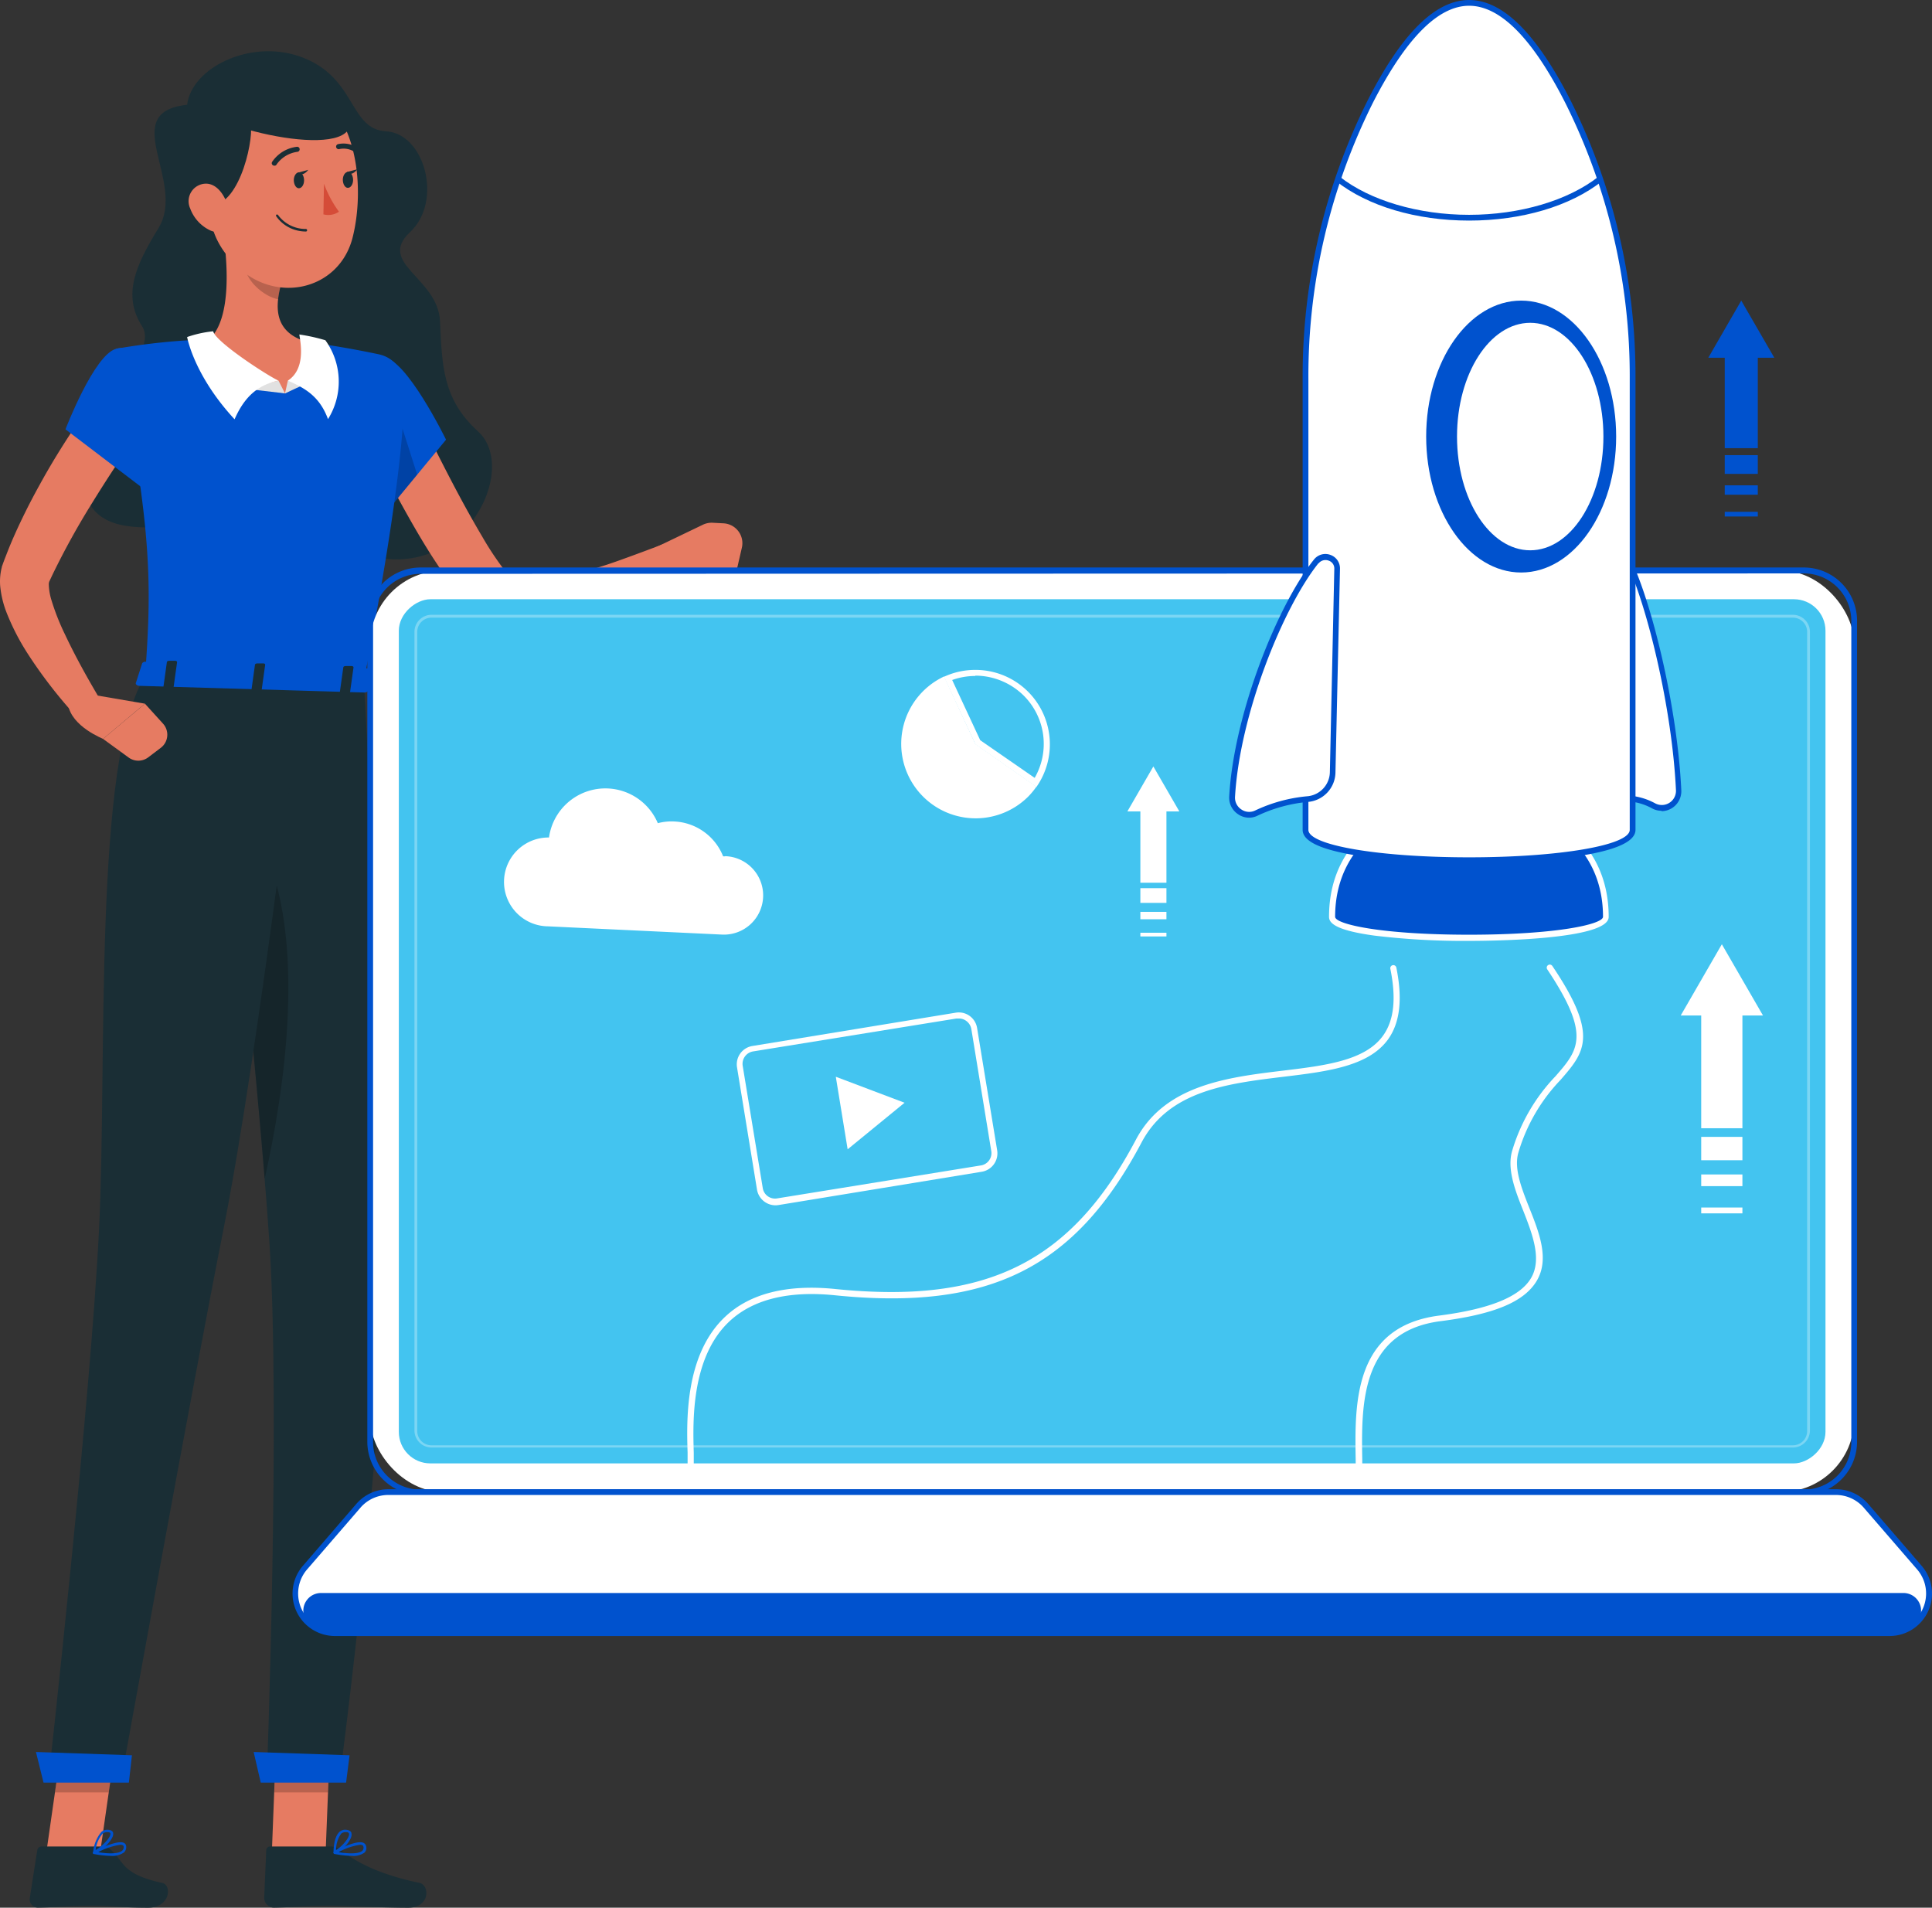 <?xml version="1.0" encoding="UTF-8" standalone="no"?>
<svg
   height="231.95"
   width="234.902"
   id="svg197"
   version="1.1"
   viewBox="0 0 234.902 231.95"
   xmlns="http://www.w3.org/2000/svg"
   xmlns:svg="http://www.w3.org/2000/svg"
   xmlns:rdf="http://www.w3.org/1999/02/22-rdf-syntax-ns#"
   xmlns:cc="http://creativecommons.org/ns#"
   xmlns:dc="http://purl.org/dc/elements/1.1/">
  <rect x="0" y="0" width="234.902" height="231.95" fill="#333333" stroke="none"/>
  <defs
     id="defs12">
    <style
       id="style10">.cls-1{fill:#e9e9e9;}.cls-2{fill:none;stroke:#006ad2;stroke-miterlimit:10;stroke-width:0.75px;}.cls-3{fill:#1a2e35;}.cls-4{fill:#e67b62;}.cls-5{fill:#0052ce;}.cls-6,.cls-7{opacity:0.2;}.cls-8{fill:#e1e1e1;}.cls-12,.cls-9{fill:#fff;}.cls-10{fill:#d54c38;}.cls-11{fill:#43c4f0;}.cls-12{opacity:0.3;}</style>
  </defs>
  <g
     id="g1601"
     transform="translate(-26.471)">
    <path
       id="path18"
       d="m 49.222,12.74 c 0.54,-4.47 7.61,-8 13.68,-5.88 7,2.44 5.9,8.86 10.53,9.11 4.63,0.25 6.95,8.46 2.89,12.26 -4.06,3.8 3.4,5.53 3.65,10.83 0.25,5.3 0.27,9.46 4.63,13.4 5.49,5 -3,21 -16.92,13.66 -12.49,-6.56 -28.12,2.88 -30.92,-6.23 -2.42,-7.85 9.44,-16.38 7,-20.19 -2.44,-3.81 -0.83,-7.39 2,-12 3.4,-5.63 -5.1,-14.05 3.46,-14.96 z"
       class="cls-3" />
    <path
       id="path20"
       d="m 77.002,49.83 c 1.7,3.45 3.46,7 5.27,10.38 0.91,1.7 1.85,3.38 2.81,5 a 37.36,37.36 0 0 0 3,4.47 l 0.22,0.27 a 1.08,1.08 0 0 0 0.15,0.13 2,2 0 0 0 0.58,0.27 6.26,6.26 0 0 0 2.07,0.24 23.42,23.42 0 0 0 5.22,-0.8 c 1.81,-0.44 3.63,-1 5.44,-1.65 1.81,-0.65 3.64,-1.33 5.4,-2 l 1.59,2.9 a 56.11,56.11 0 0 1 -10.93,5.62 26.57,26.57 0 0 1 -6.36,1.58 12.58,12.58 0 0 1 -3.83,-0.15 8,8 0 0 1 -2.17,-0.81 6.4,6.4 0 0 1 -1.06,-0.72 c -0.17,-0.13 -0.33,-0.29 -0.49,-0.44 l -0.33,-0.34 a 36.83,36.83 0 0 1 -3.92,-5.13 c -1.15,-1.71 -2.19,-3.46 -3.19,-5.21 -2,-3.52 -3.84,-7 -5.54,-10.73 z"
       class="cls-4" />
    <path
       id="path22"
       d="m 73.002,43.46 c 2.78,-0.09 7.7,10 7.7,10 l -7.24,8.78 c 0,0 -8.45,-10.59 -7.29,-14 1.16,-3.41 2.74,-4.63 6.83,-4.78 z"
       class="cls-5" />
    <polygon
       id="polygon24"
       points="146.43,130.91 150.19,142.71 146.8,146.82 "
       class="cls-6"
       transform="translate(-72.998,-85)" />
    <path
       id="path26"
       d="m 111.932,63.8 -6.66,3.2 -0.12,2.34 c 1.92,1.93 5.94,0.71 5.94,0.71 l 4.93,-0.64 0.64,-2.78 a 2.42,2.42 0 0 0 -2.22,-3 l -1.34,-0.07 a 2.45,2.45 0 0 0 -1.17,0.24 z"
       class="cls-4" />
    <polygon
       id="polygon28"
       points="139.66,295.12 133.11,295.12 132.52,310.27 139.06,310.27 "
       class="cls-4"
       transform="translate(-72.998,-85)" />
    <path
       id="path30"
       d="m 66.672,224.51 h -7.35 a 0.46,0.46 0 0 0 -0.48,0.45 l -0.25,5.81 a 1.19,1.19 0 0 0 1.17,1.17 c 2.56,-0.05 3.78,-0.2 7,-0.2 2,0 6.56,0.21 9.31,0.21 2.75,0 2.62,-2.72 1.45,-3 -5.24,-1.11 -7.85,-2.63 -9.73,-4.08 a 1.86,1.86 0 0 0 -1.12,-0.36 z"
       class="cls-3" />
    <g
       id="g34"
       class="cls-7"
       transform="translate(-72.998,-85)">
      <polygon
         id="polygon32"
         points="132.81,302.93 133.11,295.12 139.66,295.12 139.35,302.93 " />
    </g>
    <path
       id="path36"
       d="m 75.592,46.71 c 0.15,4.14 -0.57,13.79 -4.92,36.29 l -26.56,-0.79 c 0.77,-10.8 1,-17.47 -3.53,-39.8 a 77.79,77.79 0 0 1 11.33,-1.15 82.8,82.8 0 0 1 12.06,0.36 c 3.07,0.37 6.38,1 8.56,1.46 a 3.86,3.86 0 0 1 3.06,3.63 z"
       class="cls-5" />
    <path
       id="path38"
       d="m 53.512,27.71 c 0.64,3.91 1.19,11 -1.6,13.55 a 15,15 0 0 0 9.21,6.57 c 6.12,-3.1 2.85,-6.21 2.85,-6.21 -4.3,-1.17 -4.09,-4.37 -3.25,-7.37 z"
       class="cls-4" />
    <polygon
       id="polygon40"
       points="134.12,132.83 133.33,131.28 129.07,132.24 "
       class="cls-8"
       transform="translate(-72.998,-85)" />
    <path
       id="path42"
       d="m 60.332,46.28 c -1.37,-0.62 -7.69,-4.74 -7.94,-6 a 13.81,13.81 0 0 0 -3.17,0.7 c 0,0 0.81,4.65 5.77,10 1.28,-2.93 3.01,-4.21 5.34,-4.7 z"
       class="cls-9" />
    <polygon
       id="polygon44"
       points="134.12,132.83 134.47,131.28 137.08,131.46 "
       class="cls-8"
       transform="translate(-72.998,-85)" />
    <path
       id="path46"
       d="m 61.472,46.28 c 2.11,-1.4 1.6,-4.33 1.39,-5.61 a 22.21,22.21 0 0 1 3.17,0.7 8.6,8.6 0 0 1 0.32,9.59 c -1.02,-2.76 -2.76,-3.75 -4.88,-4.68 z"
       class="cls-9" />
    <path
       id="path48"
       d="m 56.452,30.38 4.27,3.87 a 12.61,12.61 0 0 0 -0.44,2.13 c -1.64,-0.29 -3.86,-2.17 -4,-3.91 a 5.49,5.49 0 0 1 0.17,-2.09 z"
       class="cls-6" />
    <path
       id="path50"
       d="m 51.442,19.42 c 0.29,6.49 0.27,9.24 3.49,12.62 4.84,5.09 12.74,3.32 14.4,-3.12 1.49,-5.8 0.77,-15.43 -5.53,-18.12 a 8.86,8.86 0 0 0 -12.36,8.62 z"
       class="cls-4" />
    <path
       id="path52"
       d="m 50.552,12.37 c 2.39,1.2 5.71,1 6.33,2.44 0.62,1.44 -1.12,10.1 -4.72,10.14 -3.31,-4.47 -3.81,-10.51 -1.61,-12.58 z"
       class="cls-3" />
    <path
       id="path54"
       d="m 50.882,13.44 c 5.29,3.36 22.76,6.49 17.05,-1.07 -4.33,-5.74 -15.73,-2.86 -17.05,1.07 z"
       class="cls-3" />
    <path
       id="path56"
       d="m 70.732,83 c 0,0 2.57,48.33 2.7,68.19 0.14,20.67 -5.68,65.23 -5.68,65.23 h -8.85 c 0,0 1.69,-45.05 0.32,-65.43 -1.48,-22.22 -6.65,-68.57 -6.65,-68.57 z"
       class="cls-3" />
    <polygon
       id="polygon58"
       points="141.97,298.42 130.31,298.02 131.17,301.74 141.55,301.74 "
       class="cls-5"
       transform="translate(-72.998,-85)" />
    <path
       id="path60"
       d="m 54.442,99.77 c 1,-1.19 2.21,-0.57 3.85,2.83 5.59,11.59 2.75,30.08 0.36,40.73 -1.08,-13.26 -2.85,-30.73 -4.21,-43.56 z"
       class="cls-6" />
    <path
       id="path62"
       d="m 62.192,21.89 c 0,0.52 0.26,1 0.61,1 0.35,0 0.63,-0.41 0.64,-0.94 0.01,-0.53 -0.27,-1 -0.61,-1 -0.34,0 -0.63,0.41 -0.64,0.94 z"
       class="cls-3" />
    <path
       id="path64"
       d="m 68.152,21.84 c 0,0.53 0.26,1 0.61,1 0.35,0 0.63,-0.41 0.64,-0.94 0.01,-0.53 -0.27,-1 -0.61,-1 -0.34,0 -0.63,0.41 -0.64,0.94 z"
       class="cls-3" />
    <path
       id="path66"
       d="m 68.642,20.92 1.27,-0.34 c 0,0 -0.67,0.98 -1.27,0.34 z"
       class="cls-3" />
    <path
       id="path68"
       d="m 65.862,22.34 a 13.87,13.87 0 0 0 1.82,3.4 2.27,2.27 0 0 1 -1.89,0.32 z"
       class="cls-10" />
    <path
       id="path70"
       d="m 62.882,28.08 a 4.71,4.71 0 0 0 0.78,0.07 0.15,0.15 0 0 0 0.15,-0.15 0.15,0.15 0 0 0 -0.15,-0.16 4.16,4.16 0 0 1 -3.38,-1.69 0.16,0.16 0 0 0 -0.21,-0.05 0.16,0.16 0 0 0 0,0.22 4.34,4.34 0 0 0 2.81,1.76 z"
       class="cls-3" />
    <path
       id="path72"
       d="m 49.592,25.34 a 4.76,4.76 0 0 0 2.41,2.66 c 1.51,0.7 2.54,-0.58 2.34,-2.15 -0.17,-1.4 -1.16,-3.47 -2.78,-3.52 a 2.13,2.13 0 0 0 -1.97,3.01 z"
       class="cls-4" />
    <path
       id="path74"
       d="m 59.792,20.14 a 0.28,0.28 0 0 0 0.32,-0.16 3.68,3.68 0 0 1 2.52,-1.52 0.31,0.31 0 0 0 0.27,-0.35 0.3,0.3 0 0 0 -0.35,-0.26 4.23,4.23 0 0 0 -3,1.84 0.3,0.3 0 0 0 0.13,0.42 0.16,0.16 0 0 0 0.11,0.03 z"
       class="cls-3" />
    <path
       id="path76"
       d="m 70.002,18.78 a 0.3,0.3 0 0 0 0.29,-0.11 0.3,0.3 0 0 0 0,-0.43 3.08,3.08 0 0 0 -2.74,-0.71 0.312,0.312 0 0 0 0.17,0.6 v 0 a 2.43,2.43 0 0 1 2.17,0.58 0.27,0.27 0 0 0 0.11,0.07 z"
       class="cls-3" />
    <path
       id="path78"
       d="m 43.262,52.65 c -1.89,2.7 -3.79,5.59 -5.55,8.44 a 93.42,93.42 0 0 0 -4.85,8.77 l -0.26,0.55 -0.13,0.28 v 0 0 c 0,0 -0.06,0.1 -0.07,0.32 a 7.18,7.18 0 0 0 0.27,1.78 28.36,28.36 0 0 0 1.72,4.39 c 1.41,3 3.12,6 4.86,8.89 l -2.61,2 a 57.53,57.53 0 0 1 -6.71,-8.45 28.56,28.56 0 0 1 -2.64,-5.08 12,12 0 0 1 -0.8,-3.31 6.92,6.92 0 0 1 0.2,-2.27 c 0,-0.1 0.07,-0.21 0.1,-0.32 l 0.1,-0.28 0.12,-0.32 0.25,-0.64 c 0.66,-1.72 1.42,-3.37 2.22,-5 0.8,-1.63 1.66,-3.2 2.54,-4.76 a 92.59,92.59 0 0 1 5.87,-9 z"
       class="cls-4" />
    <path
       id="path80"
       d="m 40.582,42.41 c -2.68,0.73 -6.15,9.79 -6.15,9.79 l 10.1,7.69 c 0,0 4,-7.53 3,-11 -1,-3.47 -3.88,-7.32 -6.95,-6.48 z"
       class="cls-5" />
    <path
       id="path82"
       d="m 69.242,225.65 a 2.32,2.32 0 0 0 1.55,-0.4 0.79,0.79 0 0 0 0.2,-0.75 0.6,0.6 0 0 0 -0.3,-0.42 c -0.85,-0.43 -3.32,0.9 -3.6,1.05 a 0.14,0.14 0 0 0 -0.07,0.16 0.19,0.19 0 0 0 0.14,0.13 11.49,11.49 0 0 0 2.08,0.23 z m 1,-1.35 a 0.6,0.6 0 0 1 0.29,0.06 0.19,0.19 0 0 1 0.12,0.16 0.53,0.53 0 0 1 -0.12,0.5 c -0.36,0.36 -1.43,0.42 -2.91,0.18 a 7.77,7.77 0 0 1 2.65,-0.9 z"
       class="cls-5" />
    <path
       id="path84"
       d="m 67.192,225.42 h 0.06 c 0.75,-0.35 2.15,-1.76 1.95,-2.51 0,-0.17 -0.19,-0.39 -0.63,-0.43 a 1,1 0 0 0 -0.83,0.26 c -0.75,0.69 -0.72,2.45 -0.72,2.53 a 0.16,0.16 0 0 0 0.08,0.13 0.14,0.14 0 0 0 0.09,0.02 z m 1.29,-2.65 h 0.09 c 0.29,0 0.32,0.14 0.33,0.17 0.12,0.45 -0.82,1.56 -1.57,2 a 3.35,3.35 0 0 1 0.63,-2 0.77,0.77 0 0 1 0.52,-0.17 z"
       class="cls-5" />
    <polygon
       id="polygon86"
       points="113.81,295.12 107.27,295.12 105.1,310.27 111.64,310.27 "
       class="cls-4"
       transform="translate(-72.998,-85)" />
    <path
       id="path88"
       d="m 38.882,224.51 h -7.35 a 0.53,0.53 0 0 0 -0.53,0.45 l -0.91,5.81 a 1,1 0 0 0 1,1.17 c 2.57,-0.05 3.8,-0.2 7,-0.2 2,0 3.61,0.21 6.36,0.21 2.75,0 2.92,-2.72 1.78,-3 -5.11,-1.11 -4.62,-2.63 -6.33,-4.08 a 1.71,1.71 0 0 0 -1.02,-0.36 z"
       class="cls-3" />
    <path
       id="path90"
       d="m 39.932,225.65 a 2.49,2.49 0 0 0 1.59,-0.4 0.87,0.87 0 0 0 0.29,-0.75 0.49,0.49 0 0 0 -0.26,-0.42 c -0.79,-0.43 -3.42,0.9 -3.71,1.05 a 0.15,0.15 0 0 0 -0.09,0.16 0.16,0.16 0 0 0 0.12,0.13 11.26,11.26 0 0 0 2.06,0.23 z m 1.18,-1.35 a 0.6,0.6 0 0 1 0.29,0.06 0.18,0.18 0 0 1 0.1,0.16 0.55,0.55 0 0 1 -0.18,0.5 c -0.4,0.36 -1.48,0.42 -2.93,0.18 a 8.51,8.51 0 0 1 2.72,-0.9 z"
       class="cls-5" />
    <path
       id="path92"
       d="m 37.902,225.42 h 0.1 c 0.78,-0.35 2.34,-1.76 2.23,-2.51 0,-0.17 -0.15,-0.39 -0.58,-0.43 a 1.11,1.11 0 0 0 -0.86,0.26 4.47,4.47 0 0 0 -1,2.53 0.15,0.15 0 0 0 0.15,0.16 z m 1.6,-2.65 h 0.09 c 0.28,0 0.3,0.14 0.3,0.17 0.07,0.45 -1,1.56 -1.79,2 a 3.6,3.6 0 0 1 0.86,-2 0.84,0.84 0 0 1 0.54,-0.17 z"
       class="cls-5" />
    <g
       id="g96"
       class="cls-7"
       transform="translate(-72.998,-85)">
      <polygon
         id="polygon94"
         points="106.15,302.93 107.27,295.12 113.81,295.12 112.69,302.93 " />
    </g>
    <path
       id="path98"
       d="m 44.112,82.21 c -6.37,10.12 -4.59,47.37 -5.6,67.26 -1,20.69 -6.16,67 -6.16,67 h 8.84 c 0,0 8.5,-47.09 12.46,-67.06 4.36,-22 9.68,-67.15 9.68,-67.15 z"
       class="cls-3" />
    <polygon
       id="polygon100"
       points="115.51,298.42 103.84,298.02 104.76,301.74 115.14,301.74 "
       class="cls-5"
       transform="translate(-72.998,-85)" />
    <path
       id="path102"
       d="m 62.682,21 1.27,-0.35 c 0,0 -0.67,0.95 -1.27,0.35 z"
       class="cls-3" />
    <path
       id="path104"
       d="m 43.762,80.63 -0.76,2.37 c -0.1,0.18 0.12,0.38 0.42,0.39 l 27.34,0.81 c 0.24,0 0.44,-0.1 0.46,-0.25 l 0.31,-2.37 c 0,-0.17 -0.18,-0.31 -0.45,-0.32 l -26.89,-0.8 a 0.49,0.49 0 0 0 -0.43,0.17 z"
       class="cls-5" />
    <path
       id="path106"
       d="m 47.282,83.75 h -0.72 c -0.14,0 -0.25,-0.08 -0.23,-0.17 l 0.43,-3.08 c 0,-0.09 0.14,-0.16 0.28,-0.16 h 0.72 c 0.14,0 0.25,0.08 0.24,0.17 l -0.43,3.08 c -0.01,0.09 -0.14,0.16 -0.29,0.16 z"
       class="cls-3" />
    <path
       id="path108"
       d="m 68.742,84.39 h -0.72 c -0.15,0 -0.26,-0.09 -0.24,-0.18 l 0.43,-3.07 c 0,-0.09 0.14,-0.16 0.28,-0.16 h 0.72 c 0.14,0 0.25,0.08 0.24,0.17 l -0.43,3.08 c -0.02,0.09 -0.14,0.16 -0.28,0.16 z"
       class="cls-3" />
    <path
       id="path110"
       d="m 58.002,84.07 h -0.72 c -0.14,0 -0.25,-0.08 -0.24,-0.17 l 0.43,-3.08 c 0,-0.09 0.14,-0.16 0.29,-0.16 h 0.72 c 0.14,0 0.25,0.08 0.23,0.17 l -0.43,3.08 c 0,0.09 -0.13,0.16 -0.28,0.16 z"
       class="cls-3" />
    <path
       id="path112"
       d="m 37.092,84.36 7,1.2 -5.09,4.28 c 0.07,0 -3.86,-1.47 -4.26,-4.21 z"
       class="cls-4" />
    <path
       id="path114"
       d="m 46.002,90.94 -1.53,1.16 a 2,2 0 0 1 -2.37,0 l -3.1,-2.26 5.09,-4.28 2.23,2.46 a 2,2 0 0 1 -0.32,2.92 z"
       class="cls-4" />
    <rect
       id="rect116"
       rx="8.9"
       height="112.04"
       width="180.43"
       y="69.37"
       x="71.482"
       class="cls-9"
       ry="8.9" />
    <path
       id="path118"
       d="M 245.792,181.77 H 77.602 a 6.48,6.48 0 0 1 -6.47,-6.48 V 75.5 a 6.48,6.48 0 0 1 6.47,-6.5 H 245.792 a 6.48,6.48 0 0 1 6.47,6.48 v 99.79 a 6.48,6.48 0 0 1 -6.47,6.5 z M 77.602,69.77 a 5.78,5.78 0 0 0 -5.77,5.78 v 99.79 a 5.78,5.78 0 0 0 5.77,5.78 H 245.792 a 5.78,5.78 0 0 0 5.77,-5.78 V 75.5 a 5.78,5.78 0 0 0 -5.77,-5.78 z"
       class="cls-5" />
    <path
       id="path120"
       d="M 249.712,181.42 H 73.712 a 4.79,4.79 0 0 0 -3.64,1.66 l -6.5,7.52 a 4.82,4.82 0 0 0 3.65,8 H 256.222 a 4.82,4.82 0 0 0 3.64,-8 l -6.5,-7.52 a 4.79,4.79 0 0 0 -3.65,-1.66 z"
       class="cls-9" />
    <path
       id="path122"
       d="M 256.212,198.92 H 67.212 a 5.16,5.16 0 0 1 -3.91,-8.54 l 6.49,-7.52 a 5.17,5.17 0 0 1 3.91,-1.79 H 249.702 a 5.17,5.17 0 0 1 3.91,1.79 l 6.5,7.52 a 5.16,5.16 0 0 1 -3.91,8.54 z M 73.682,181.77 a 4.47,4.47 0 0 0 -3.38,1.54 l -6.5,7.52 a 4.48,4.48 0 0 0 3.39,7.4 H 256.192 a 4.48,4.48 0 0 0 3.38,-7.4 l -6.5,-7.52 a 4.47,4.47 0 0 0 -3.38,-1.54 z"
       class="cls-5" />
    <path
       id="path124"
       d="m 65.492,193.69 a 2.15,2.15 0 0 0 -1.37,3.8 4.73,4.73 0 0 0 3.06,1.08 H 256.182 a 4.77,4.77 0 0 0 3.22,-1.21 2.14,2.14 0 0 0 -1.51,-3.67 z"
       class="cls-5" />
    <rect
       id="rect126"
       transform="rotate(90)"
       rx="3.83"
       height="173.46"
       width="105.07"
       y="-248.422"
       x="72.86"
       class="cls-11"
       ry="3.83" />
    <path
       id="path128"
       d="M 244.462,176 H 78.932 a 2.08,2.08 0 0 1 -2.07,-2.08 V 76.83 a 2.08,2.08 0 0 1 2.08,-2.08 H 244.462 a 2.08,2.08 0 0 1 2.07,2.08 V 174 a 2.08,2.08 0 0 1 -2.07,2 z M 78.942,75.1 a 1.73,1.73 0 0 0 -1.74,1.73 V 174 a 1.73,1.73 0 0 0 1.73,1.73 H 244.462 a 1.73,1.73 0 0 0 1.73,-1.73 V 76.83 a 1.73,1.73 0 0 0 -1.73,-1.73 z"
       class="cls-12" />
    <path
       id="path130"
       d="m 188.432,111.47 c 0,3.41 33.31,3.41 33.31,0 0,-19.1 -33.31,-19.1 -33.31,0 z"
       class="cls-5" />
    <path
       id="path132"
       d="m 205.092,114.4 a 90.7,90.7 0 0 1 -11.5,-0.64 c -5,-0.68 -5.53,-1.63 -5.53,-2.29 0,-10.1 8.83,-14.7 17,-14.7 v 0 c 8.2,0 17,4.6 17,14.7 0.06,2.79 -14.13,2.93 -16.97,2.93 z m -16.29,-2.93 c 0,0.91 5.66,2.18 16.29,2.18 10.63,0 16.28,-1.27 16.28,-2.18 0,-9.59 -8.44,-13.95 -16.28,-13.95 -7.84,0 -16.28,4.36 -16.29,13.95 z"
       class="cls-9" />
    <path
       id="path134"
       d="m 224.492,68.25 c 2.57,5.4 5.59,17.92 6.06,27.81 a 2.07,2.07 0 0 1 -3,1.93 7.36,7.36 0 0 0 -2.43,-0.83 c -1,-0.16 -1.76,-1.56 -1.78,-3.24 l -0.34,-24.76 c 0,-1.36 1,-1.98 1.49,-0.91 z"
       class="cls-9" />
    <path
       id="path136"
       d="m 228.482,98.58 a 2.33,2.33 0 0 1 -1.14,-0.29 7.12,7.12 0 0 0 -2.31,-0.79 c -1.18,-0.18 -2.06,-1.68 -2.08,-3.57 l -0.33,-24.76 a 1.68,1.68 0 0 1 1,-1.79 1.06,1.06 0 0 1 1.17,0.72 v 0 c 2.56,5.36 5.62,17.87 6.1,28 a 2.43,2.43 0 0 1 -2.42,2.53 z m -4.66,-30.52 v 0 c -0.19,0.05 -0.47,0.43 -0.46,1.1 l 0.32,24.76 c 0,1.49 0.68,2.77 1.49,2.89 a 7.87,7.87 0 0 1 2.55,0.87 1.72,1.72 0 0 0 2.52,-1.6 c -0.47,-10 -3.5,-22.38 -6,-27.68 v 0 c -0.11,-0.08 -0.24,-0.34 -0.42,-0.34 z"
       class="cls-5" />
    <path
       id="path138"
       d="m 225.002,100.9 c 0,4.92 -39.77,4.92 -39.77,0 V 46.09 a 74.38,74.38 0 0 1 7.9,-33.79 c 3.3,-6.49 7.44,-12 12,-12 4.56,0 8.68,5.46 12,12 a 74.26,74.26 0 0 1 7.9,33.79 z"
       class="cls-9" />
    <path
       id="path140"
       d="m 205.092,104.94 a 88.72,88.72 0 0 1 -13.73,-0.93 c -4.38,-0.72 -6.51,-1.74 -6.51,-3.11 V 46.09 a 75.06,75.06 0 0 1 7.94,-33.95 c 4.1,-8.06 8.21,-12.14 12.3,-12.14 4.09,0 8.19,4.08 12.3,12.14 a 75,75 0 0 1 7.93,34 v 54.76 0 c 0,3.93 -18.16,4.04 -20.23,4.04 z m 0,-104.24 c -3.78,0 -7.7,4 -11.68,11.76 a 74.34,74.34 0 0 0 -7.86,33.63 v 54.81 c 0,1.88 8.58,3.34 19.54,3.34 10.96,0 19.53,-1.46 19.53,-3.34 V 46.09 a 74.34,74.34 0 0 0 -7.86,-33.63 c -3.97,-7.81 -7.9,-11.76 -11.67,-11.76 z"
       class="cls-5" />
    <path
       id="path142"
       d="m 205.092,26.82 c -6.42,0 -12.31,-1.75 -16.18,-4.8 l 0.43,-0.55 c 3.69,2.91 9.58,4.65 15.75,4.65 6.17,0 12.05,-1.74 15.74,-4.65 l 0.43,0.55 c -3.86,3.05 -9.76,4.8 -16.17,4.8 z"
       class="cls-5" />
    <path
       id="path144"
       d="m 186.512,68.25 c -4.44,5.55 -9.66,18.6 -10.23,28.61 a 2.08,2.08 0 0 0 2.94,2 18.52,18.52 0 0 1 6.29,-1.71 3.32,3.32 0 0 0 3,-3.24 l 0.55,-24.75 a 1.42,1.42 0 0 0 -2.55,-0.91 z"
       class="cls-9" />
    <path
       id="path146"
       d="m 178.352,99.42 a 2.36,2.36 0 0 1 -1.35,-0.42 2.41,2.41 0 0 1 -1.08,-2.16 c 0.58,-10.11 5.9,-23.3 10.31,-28.81 v 0 a 1.76,1.76 0 0 1 2,-0.56 1.74,1.74 0 0 1 1.16,1.7 l -0.55,24.76 a 3.65,3.65 0 0 1 -3.31,3.57 18.23,18.23 0 0 0 -6.17,1.68 2.31,2.31 0 0 1 -1.01,0.24 z m 8.43,-30.95 c -4.34,5.43 -9.58,18.43 -10.15,28.41 a 1.7,1.7 0 0 0 0.77,1.54 1.67,1.67 0 0 0 1.67,0.13 18.66,18.66 0 0 1 6.41,-1.74 3,3 0 0 0 2.68,-2.9 l 0.54,-24.75 a 1,1 0 0 0 -0.7,-1 1.08,1.08 0 0 0 -1.22,0.35 z"
       class="cls-5" />
    <ellipse
       id="ellipse148"
       ry="16.53"
       rx="11.55"
       cy="53.08"
       cx="211.422"
       class="cls-5" />
    <ellipse
       id="ellipse150"
       ry="13.83"
       rx="8.9"
       cy="53.08"
       cx="212.522"
       class="cls-9" />
    <path
       id="path152"
       d="m 110.442,178.3 a 0.37,0.37 0 0 1 -0.37,-0.37 c 0,-0.36 0,-0.8 0,-1.31 -0.12,-3.87 -0.36,-11.93 4.6,-16.55 3,-2.81 7.52,-3.94 13.38,-3.34 18.4,1.86 28.64,-3.24 36.54,-18.18 3.51,-6.63 11.13,-7.56 17.85,-8.37 5.14,-0.62 10,-1.21 12.18,-4.25 1.34,-1.85 1.63,-4.52 0.89,-8.15 a 0.373,0.373 0 0 1 0.73,-0.15 c 0.78,3.85 0.45,6.71 -1,8.74 -2.38,3.3 -7.4,3.91 -12.7,4.55 -6.86,0.83 -13.95,1.69 -17.28,8 -8.07,15.26 -18.52,20.47 -37.27,18.57 -5.64,-0.57 -9.95,0.49 -12.81,3.15 -4.71,4.39 -4.47,12.22 -4.36,16 0,0.51 0,1 0,1.33 a 0.38,0.38 0 0 1 -0.38,0.33 z"
       class="cls-9" />
    <path
       id="path154"
       d="m 191.672,178.3 a 0.38,0.38 0 0 1 -0.37,-0.37 v -0.39 c -0.12,-6.85 -0.28,-16.24 10.14,-17.58 6.18,-0.8 9.84,-2.29 11.18,-4.56 1.34,-2.27 0.19,-5.29 -0.94,-8.17 -1,-2.5 -2,-5.09 -1.36,-7.29 a 22.26,22.26 0 0 1 5.27,-9.08 c 2.8,-3.2 4.34,-5 -1,-13 a 0.37,0.37 0 0 1 0.1,-0.51 0.37,0.37 0 0 1 0.52,0.1 c 5.7,8.45 3.92,10.48 1,13.85 a 21.56,21.56 0 0 0 -5.12,8.81 c -0.58,1.94 0.35,4.3 1.34,6.8 1.2,3 2.44,6.19 0.89,8.81 -1.55,2.62 -5.3,4.1 -11.72,4.92 -9.76,1.26 -9.61,10.27 -9.5,16.84 v 0.39 a 0.37,0.37 0 0 1 -0.37,0.38 z"
       class="cls-9" />
    <path
       id="path156"
       d="m 114.622,104.12 h -0.23 a 6.73,6.73 0 0 0 -5.94,-4.24 6.49,6.49 0 0 0 -2,0.21 6.92,6.92 0 0 0 -13.23,1.74 5.4,5.4 0 0 0 -0.14,10.8 l 21.11,1 a 4.771,4.771 0 1 0 0.46,-9.53 z"
       class="cls-9" />
    <path
       id="path158"
       d="m 145.052,82.15 v 0 a 8.41,8.41 0 0 1 5.89,2.43 8.29,8.29 0 0 1 1.33,10 l -6.62,-4.58 -3.41,-7.32 a 8.35,8.35 0 0 1 2.81,-0.49 m 0,-0.74 a 9,9 0 0 0 -3.81,0.84 l 3.82,8.21 7.42,5.19 a 9.05,9.05 0 0 0 -7.43,-14.24 z"
       class="cls-9" />
    <path
       id="path160"
       d="m 145.062,90.46 7.42,5.19 a 9,9 0 0 1 -1,1.21 9.05,9.05 0 1 1 -10.22,-14.61 z"
       class="cls-9" />
    <path
       id="path162"
       d="m 120.742,146.55 a 2.29,2.29 0 0 1 -2.23,-1.9 l -2.43,-14.87 a 2.26,2.26 0 0 1 1.87,-2.6 l 24.72,-4.05 a 2.25,2.25 0 0 1 2.6,1.87 l 2.44,14.87 a 2.27,2.27 0 0 1 -1.87,2.6 v 0 l -24.72,4.05 a 2.43,2.43 0 0 1 -0.38,0.03 z m 22.26,-22.71 h -0.25 l -24.72,4 a 1.53,1.53 0 0 0 -1.26,1.75 l 2.44,14.87 a 1.51,1.51 0 0 0 1.75,1.25 l 24.72,-4 a 1.52,1.52 0 0 0 1.32,-1.71 l -2.43,-14.87 a 1.55,1.55 0 0 0 -0.62,-1 1.47,1.47 0 0 0 -0.95,-0.29 z m 2.74,18.26 z"
       class="cls-9" />
    <polygon
       id="polygon164"
       points="209.45,219.08 201.09,215.92 202.53,224.74 "
       class="cls-9"
       transform="translate(-72.998,-85)" />
    <rect
       id="rect166"
       height="15.1"
       width="5.01"
       y="122.08"
       x="233.312"
       class="cls-9" />
    <rect
       id="rect168"
       height="2.84"
       width="5.01"
       y="138.23"
       x="233.312"
       class="cls-9" />
    <rect
       id="rect170"
       height="1.42"
       width="5.01"
       y="142.8"
       x="233.312"
       class="cls-9" />
    <rect
       id="rect172"
       height="0.71"
       width="5.01"
       y="146.82"
       x="233.312"
       class="cls-9" />
    <polygon
       id="polygon174"
       points="303.82,208.47 308.82,199.81 313.82,208.47 "
       class="cls-9"
       transform="translate(-72.998,-85)" />
    <rect
       id="rect176"
       height="9.54"
       width="3.17"
       y="97.79"
       x="165.122"
       class="cls-9" />
    <rect
       id="rect178"
       height="1.79"
       width="3.17"
       y="107.99"
       x="165.122"
       class="cls-9" />
    <rect
       id="rect180"
       height="0.9"
       width="3.17"
       y="110.87"
       x="165.122"
       class="cls-9" />
    <rect
       id="rect182"
       height="0.45"
       width="3.17"
       y="113.41"
       x="165.122"
       class="cls-9" />
    <polygon
       id="polygon184"
       points="236.54,183.66 239.7,178.19 242.86,183.66 "
       class="cls-9"
       transform="translate(-72.998,-85)" />
    <rect
       id="rect186"
       height="12.11"
       width="4.02"
       y="42.38"
       x="236.172"
       class="cls-5" />
    <rect
       id="rect188"
       height="2.28"
       width="4.02"
       y="55.34"
       x="236.172"
       class="cls-5" />
    <rect
       id="rect190"
       height="1.14"
       width="4.02"
       y="59.01"
       x="236.172"
       class="cls-5" />
    <rect
       id="rect192"
       height="0.57"
       width="4.02"
       y="62.23"
       x="236.172"
       class="cls-5" />
    <polygon
       id="polygon194"
       points="307.17,128.5 311.18,121.55 315.2,128.5 "
       class="cls-5"
       transform="translate(-72.998,-85)" />
  </g>
</svg>
